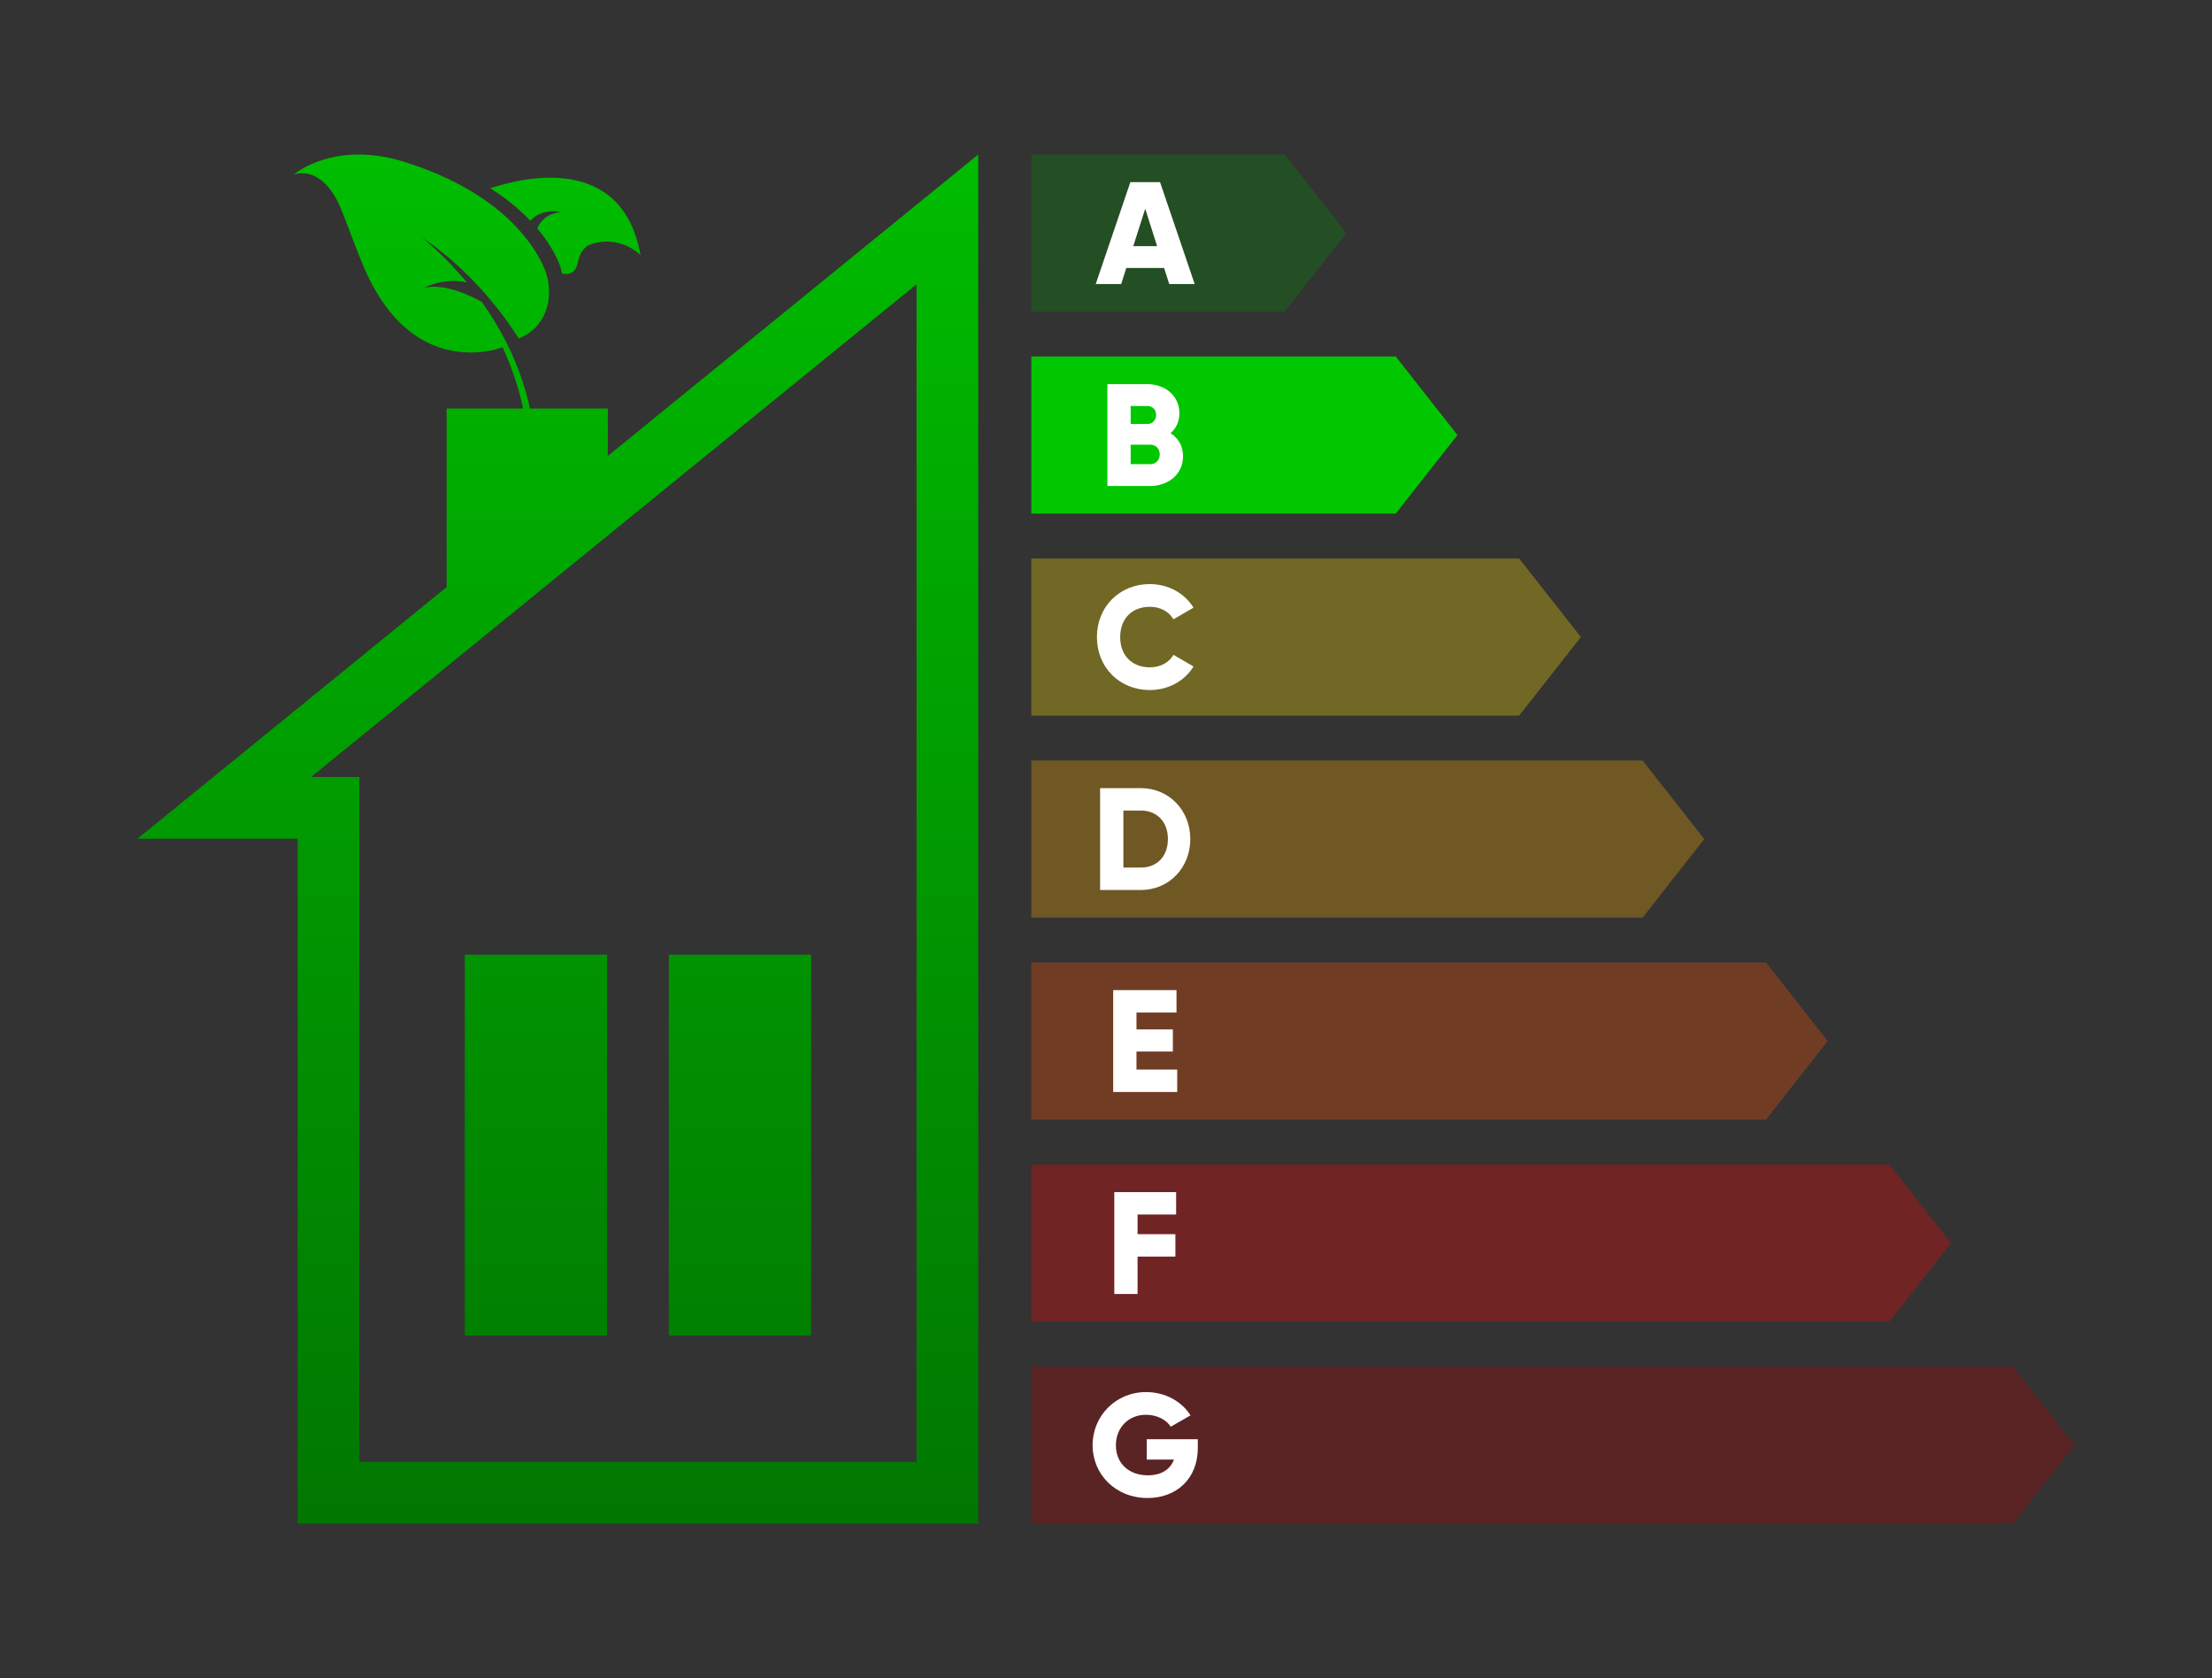 <?xml version="1.0" encoding="UTF-8" standalone="no"?>
<!DOCTYPE svg PUBLIC "-//W3C//DTD SVG 1.1//EN" "http://www.w3.org/Graphics/SVG/1.1/DTD/svg11.dtd">
<svg width="100%" height="100%" viewBox="0 0 2070 1570" version="1.1" xmlns="http://www.w3.org/2000/svg" xmlns:xlink="http://www.w3.org/1999/xlink" xml:space="preserve" xmlns:serif="http://www.serif.com/" style="fill-rule:evenodd;clip-rule:evenodd;stroke-linejoin:round;stroke-miterlimit:2;">
    <rect x="0" y="0" width="2070" height="1570" fill="#333333" stroke="none"/>
    <g transform="matrix(1,0,0,1,-215,-215)">
        <path d="M575.58,361.98C578.597,362.445 582.471,363.331 587.29,364.685C590.272,365.496 593.317,366.416 596.423,367.453C682.614,395.14 713.158,442.157 722.573,462.035C723.752,464.411 724.768,466.844 725.615,469.314C726.082,470.635 726.275,471.351 726.275,471.351C726.275,471.351 726.271,471.349 726.269,471.347C733.551,495.313 725.37,522.095 700.343,531.64C700.343,531.64 665.985,473.763 609.539,437.156C609.539,437.156 629.294,451.955 651.809,479.174C629.558,474.526 612.361,484.115 612.361,484.115C632.567,479.568 659.431,493.816 665.86,497.466C691.533,533.531 716.295,584.55 716.295,647.194L708.599,647.194C708.599,647.194 714.773,604.902 685.402,539.867C685.402,539.867 618.463,566.683 571.499,495.035C559.466,476.678 554.32,463.354 535.913,414.772C517.507,366.191 489.796,378.397 489.796,378.397C489.796,378.397 520.473,351.526 575.58,361.98Z" style="fill:url(#_Linear1);"/>
        <path d="M739.769,465.903C739.772,465.905 739.775,465.907 739.775,465.907C739.775,465.907 739.582,465.191 739.115,463.87C738.268,461.4 737.252,458.967 736.073,456.591C732.877,449.843 727.245,439.968 717.829,428.783C720.079,423.054 725.751,414.872 739.925,413.387C739.925,413.387 722.882,408.879 711.329,421.522C701.992,411.697 689.764,401.216 673.836,391.166C700.78,382.019 797.128,356.599 814.374,453.685C814.374,453.685 795.027,433.594 766.751,444.012C766.751,444.012 758.566,446.244 755.59,461.126C753.399,472.083 745.227,471.856 741.069,470.974C740.711,469.275 740.279,467.582 739.769,465.903Z" style="fill:url(#_Linear2);"/>
        <path d="M783.793,597.227L632.968,597.227L632.968,833.424L783.793,706.99L783.793,597.227Z" style="fill:url(#_Linear3);"/>
        <path d="M1417.21,506.55L1180.11,506.55L1180.11,359.565L1417.21,359.565L1474.96,433.058L1417.21,506.55Z" style="fill:rgb(0,143,0);fill-opacity:0.3;fill-rule:nonzero;"/>
        <path d="M1521.15,695.531L1180.11,695.531L1180.11,548.546L1521.15,548.546L1578.9,622.038L1521.15,695.531Z" style="fill:rgb(0,199,0);fill-rule:nonzero;"/>
        <path d="M1636.64,884.512L1180.11,884.512L1180.11,737.527L1636.64,737.527L1694.39,811.019L1636.64,884.512Z" style="fill:rgb(255,227,0);fill-opacity:0.3;fill-rule:nonzero;"/>
        <path d="M1752.13,1073.49L1180.11,1073.49L1180.11,926.508L1752.13,926.508L1809.87,1000L1752.13,1073.49Z" style="fill:rgb(255,173,0);fill-opacity:0.3;fill-rule:nonzero;"/>
        <path d="M1867.62,1262.47L1180.11,1262.47L1180.11,1115.49L1867.62,1115.49L1925.36,1188.98L1867.62,1262.47Z" style="fill:rgb(255,86,0);fill-opacity:0.3;fill-rule:nonzero;"/>
        <path d="M1983.11,1451.45L1180.11,1451.45L1180.11,1304.47L1983.11,1304.47L2040.85,1377.96L1983.11,1451.45Z" style="fill:rgb(255,0,0);fill-opacity:0.3;fill-rule:nonzero;"/>
        <path d="M2098.59,1640.44L1180.11,1640.44L1180.11,1493.45L2098.59,1493.45L2156.34,1566.94L2098.59,1640.44Z" style="fill:rgb(182,0,0);fill-opacity:0.3;fill-rule:nonzero;"/>
        <path d="M1130.43,359.565L343.662,999.672L493.611,999.672L493.611,1640.44L1130.43,1640.44L1130.43,359.565ZM1072.68,480.987L1072.68,1582.69L551.355,1582.69L551.355,941.928L506.133,941.928L1072.68,480.987Z" style="fill:url(#_Linear4);"/>
        <rect x="649.961" y="1108.14" width="133.199" height="356.41" style="fill:url(#_Linear5);"/>
        <rect x="840.877" y="1108.14" width="133.198" height="356.41" style="fill:url(#_Linear6);"/>
        <path d="M1297.85,445.311L1286.69,410.321L1275.52,445.311L1297.85,445.311ZM1304.39,465.732L1268.99,465.732L1264.22,480.708L1240.4,480.708L1272.8,385.407L1300.58,385.407L1332.98,480.708L1309.15,480.708L1304.39,465.732Z" style="fill:white;fill-rule:nonzero;"/>
        <path d="M1300.3,640.146C1300.3,634.836 1296.76,631.024 1291.32,631.024L1273.07,631.024L1273.07,649.267L1291.32,649.267C1296.76,649.267 1300.3,645.455 1300.3,640.146ZM1273.07,594.81L1273.07,611.692L1288.59,611.692C1293.5,611.692 1296.9,608.152 1296.9,603.25C1296.9,598.349 1293.63,594.81 1288.59,594.81L1273.07,594.81ZM1322.09,641.78C1322.09,658.661 1308.34,669.689 1291.32,669.689L1251.29,669.689L1251.29,574.388L1288.59,574.388C1305.2,574.388 1318.68,585.143 1318.68,601.617C1318.68,609.513 1315.55,615.776 1310.38,620.269C1317.46,624.761 1322.09,632.113 1322.09,641.78Z" style="fill:white;fill-rule:nonzero;"/>
        <path d="M1241.49,811.019C1241.49,782.973 1262.32,761.463 1291.05,761.463C1308.34,761.463 1323.58,770.04 1331.89,783.518L1313.1,794.41C1308.88,787.058 1300.71,782.701 1291.05,782.701C1274.16,782.701 1263.27,794.001 1263.27,811.019C1263.27,828.037 1274.16,839.337 1291.05,839.337C1300.71,839.337 1309.02,834.981 1313.1,827.629L1331.89,838.521C1323.72,851.999 1308.47,860.576 1291.05,860.576C1262.32,860.576 1241.49,839.065 1241.49,811.019Z" style="fill:white;fill-rule:nonzero;"/>
        <path d="M1307.93,1000C1307.93,983.663 1297.58,973.316 1282.6,973.316L1266.27,973.316L1266.27,1026.68L1282.6,1026.68C1297.58,1026.68 1307.93,1016.34 1307.93,1000ZM1328.89,1000C1328.89,1026.96 1308.88,1047.65 1282.6,1047.65L1244.48,1047.65L1244.48,952.349L1282.6,952.349C1308.88,952.349 1328.89,973.044 1328.89,1000Z" style="fill:white;fill-rule:nonzero;"/>
        <path d="M1316.64,1215.67L1316.64,1236.63L1256.74,1236.63L1256.74,1141.33L1315.96,1141.33L1315.96,1162.3L1278.52,1162.3L1278.52,1178.09L1312.56,1178.09L1312.56,1198.78L1278.52,1198.78L1278.52,1215.67L1316.64,1215.67Z" style="fill:white;fill-rule:nonzero;"/>
        <path d="M1279.54,1351.28L1279.54,1369.66L1314.94,1369.66L1314.94,1390.62L1279.54,1390.62L1279.54,1425.61L1257.76,1425.61L1257.76,1330.31L1315.62,1330.31L1315.62,1351.28L1279.54,1351.28Z" style="fill:white;fill-rule:nonzero;"/>
        <path d="M1335.91,1569.67C1335.91,1598.8 1315.62,1616.5 1288.93,1616.5C1258.98,1616.5 1237.47,1594.44 1237.47,1567.08C1237.47,1539.44 1259.39,1517.39 1287.44,1517.39C1305.68,1517.39 1321.07,1526.37 1329.1,1539.17L1310.58,1549.79C1306.63,1543.53 1298.06,1538.62 1287.3,1538.62C1271.24,1538.62 1259.26,1550.47 1259.26,1567.21C1259.26,1583.42 1270.69,1595.26 1289.21,1595.26C1301.87,1595.26 1310.17,1589.68 1313.58,1580.56L1288.12,1580.56L1288.12,1561.5L1335.91,1561.5L1335.91,1569.67Z" style="fill:white;fill-rule:nonzero;"/>
    </g>
    <defs>
        <linearGradient id="_Linear1" x1="0" y1="0" x2="1" y2="0" gradientUnits="userSpaceOnUse" gradientTransform="matrix(1.36264e-11,1316.13,-1316.13,1.36264e-11,609.31,327.524)"><stop offset="0" style="stop-color:rgb(0,191,0);stop-opacity:1"/><stop offset="1" style="stop-color:rgb(1,119,1);stop-opacity:1"/></linearGradient>
        <linearGradient id="_Linear2" x1="0" y1="0" x2="1" y2="0" gradientUnits="userSpaceOnUse" gradientTransform="matrix(1.36264e-11,1316.13,-1316.13,1.36264e-11,744.105,327.524)"><stop offset="0" style="stop-color:rgb(0,191,0);stop-opacity:1"/><stop offset="1" style="stop-color:rgb(1,119,1);stop-opacity:1"/></linearGradient>
        <linearGradient id="_Linear3" x1="0" y1="0" x2="1" y2="0" gradientUnits="userSpaceOnUse" gradientTransform="matrix(1.36264e-11,1316.13,-1316.13,1.36264e-11,708.38,312.203)"><stop offset="0" style="stop-color:rgb(0,191,0);stop-opacity:1"/><stop offset="1" style="stop-color:rgb(1,119,1);stop-opacity:1"/></linearGradient>
        <linearGradient id="_Linear4" x1="0" y1="0" x2="1" y2="0" gradientUnits="userSpaceOnUse" gradientTransform="matrix(1.36264e-11,1316.13,-1316.13,1.36264e-11,737.044,312.203)"><stop offset="0" style="stop-color:rgb(0,191,0);stop-opacity:1"/><stop offset="1" style="stop-color:rgb(1,119,1);stop-opacity:1"/></linearGradient>
        <linearGradient id="_Linear5" x1="0" y1="0" x2="1" y2="0" gradientUnits="userSpaceOnUse" gradientTransform="matrix(1.36264e-11,1316.13,-1316.13,1.36264e-11,716.561,312.203)"><stop offset="0" style="stop-color:rgb(0,191,0);stop-opacity:1"/><stop offset="1" style="stop-color:rgb(1,119,1);stop-opacity:1"/></linearGradient>
        <linearGradient id="_Linear6" x1="0" y1="0" x2="1" y2="0" gradientUnits="userSpaceOnUse" gradientTransform="matrix(1.36264e-11,1316.13,-1316.13,1.36264e-11,907.476,312.203)"><stop offset="0" style="stop-color:rgb(0,191,0);stop-opacity:1"/><stop offset="1" style="stop-color:rgb(1,119,1);stop-opacity:1"/></linearGradient>
    </defs>
</svg>

